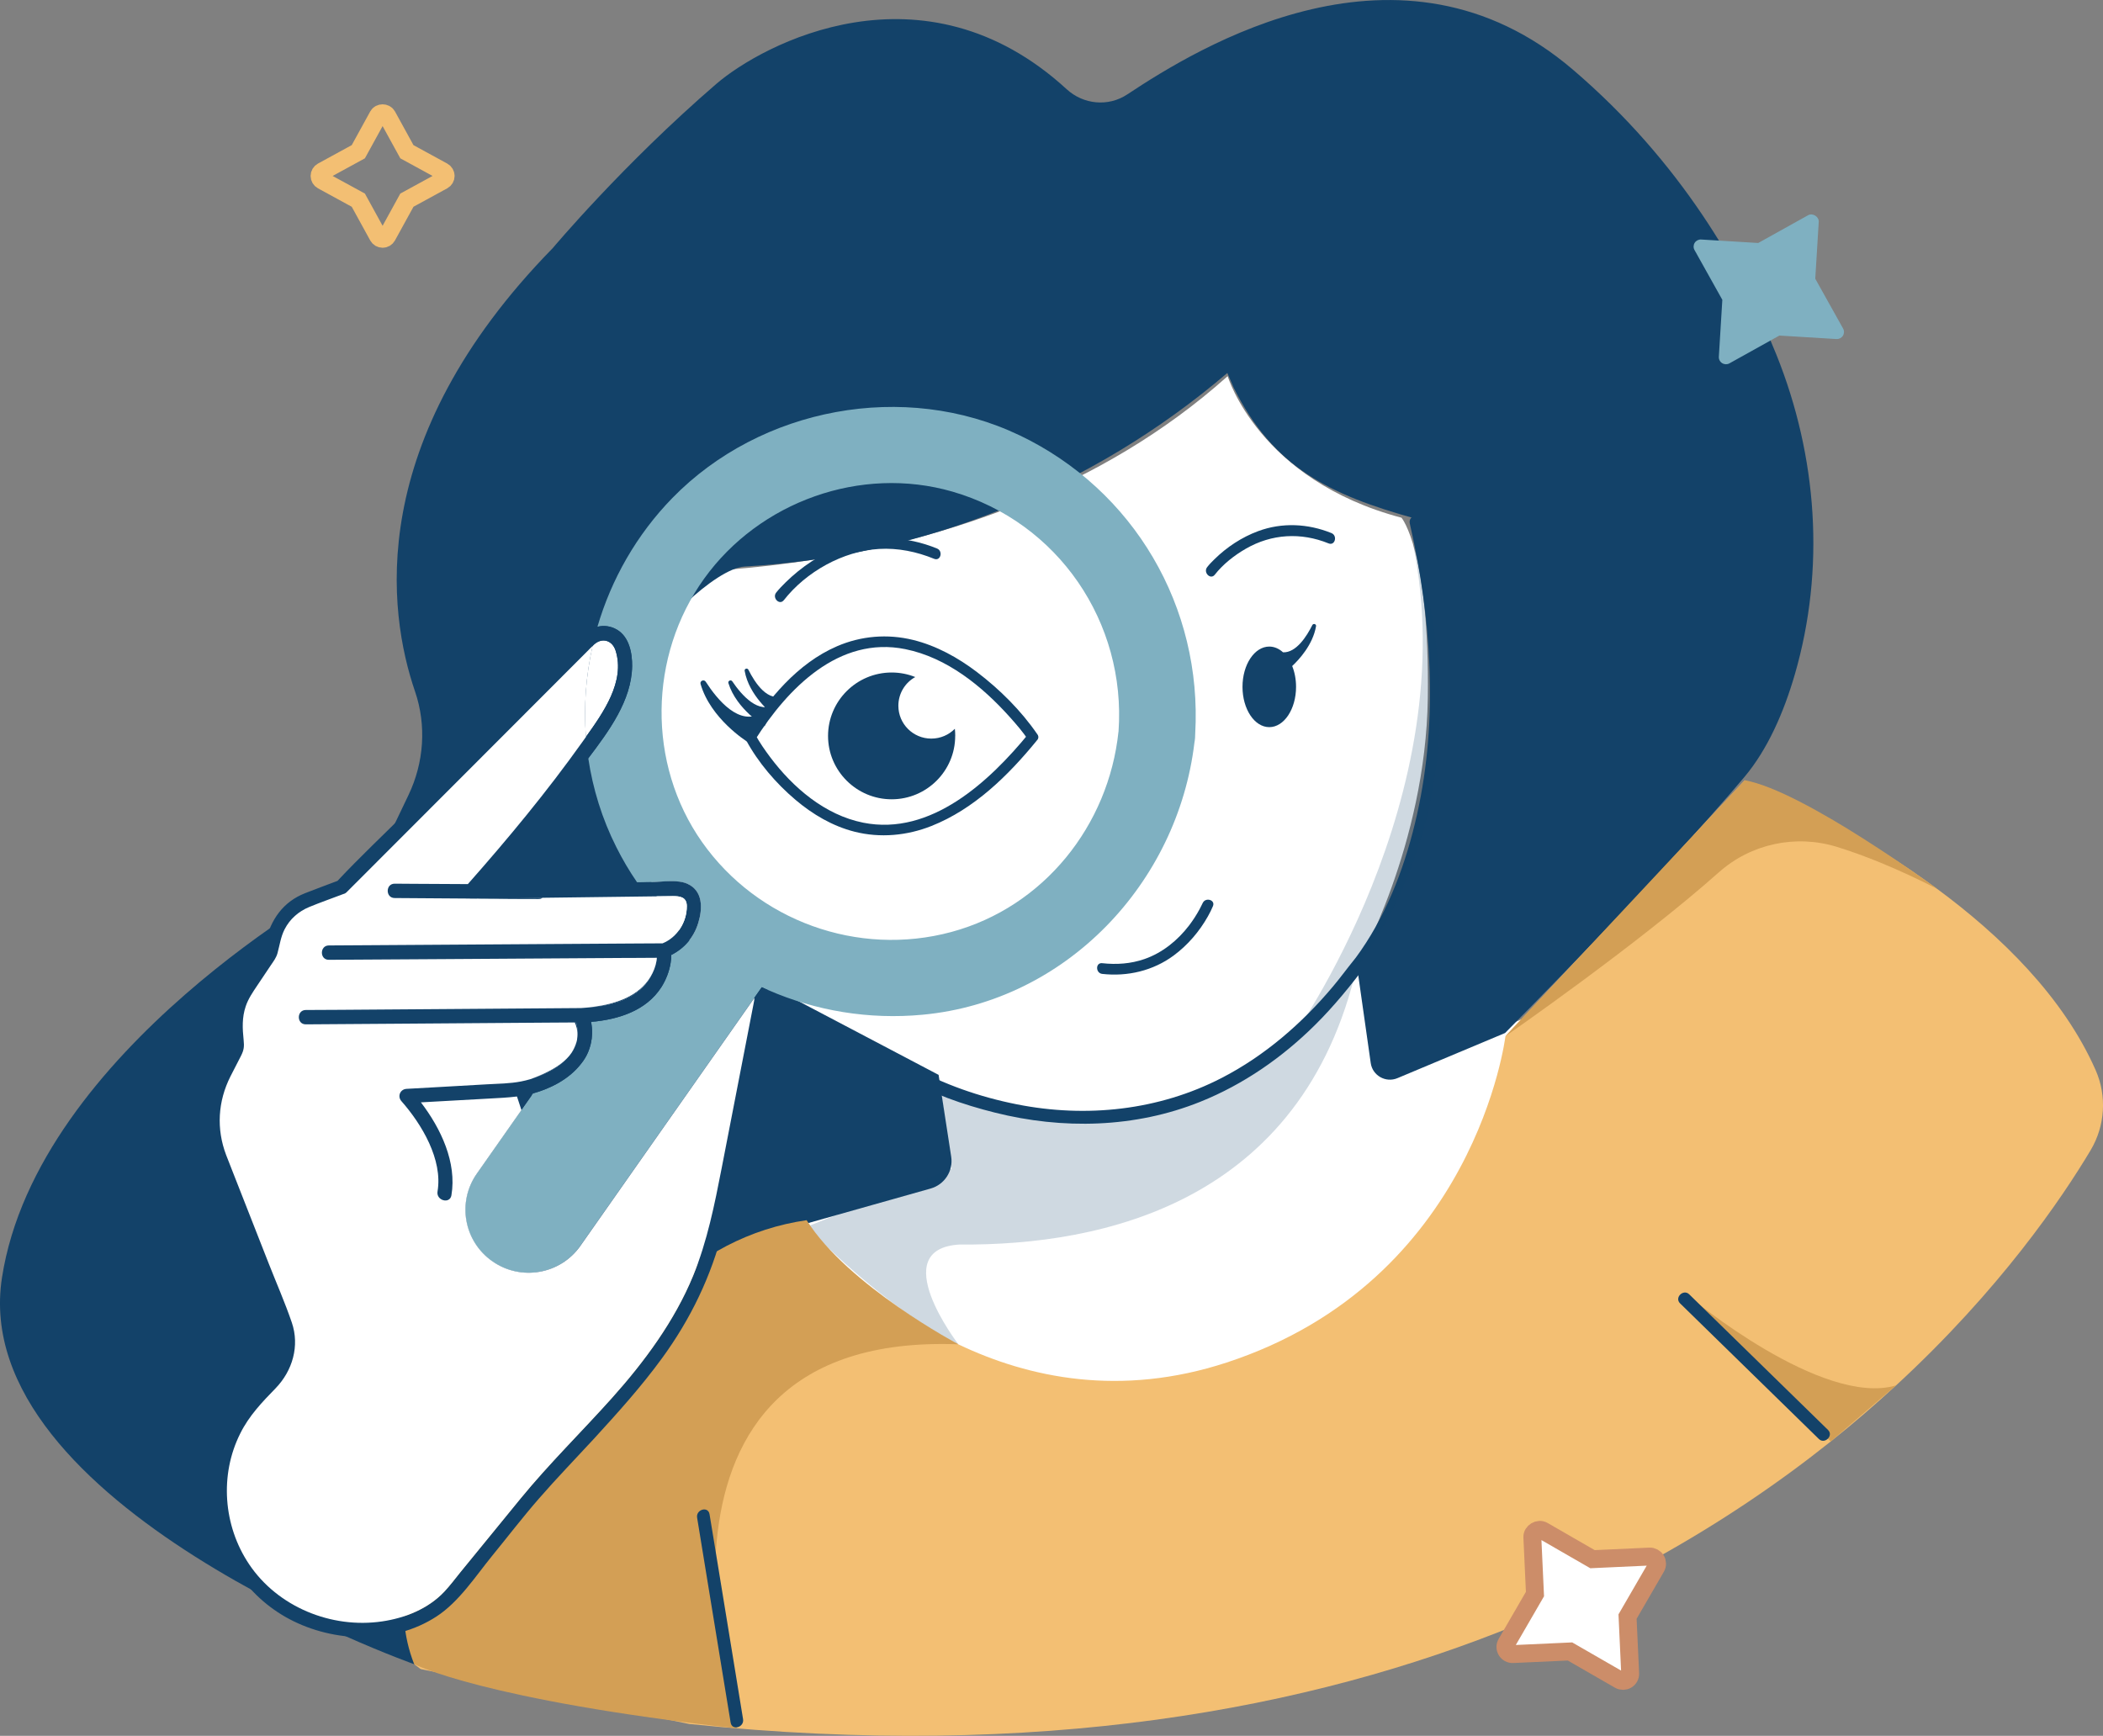 <svg xmlns="http://www.w3.org/2000/svg" width="235" height="194" viewBox="0 0 235 194" fill="none"><rect x="0" y="0" width="235" height="194" fill="#808080" stroke="none"/><g clip-path="url(#clip0_984_1106)"><path d="M66.472 63.811C66.472 63.811 108.645 67.6 137.186 42.039C137.186 42.039 140.64 53.636 156.611 57.861C156.611 57.861 159.776 61.559 159.55 78.014C159.32 94.473 151.625 108.001 151.625 108.001L155.203 120.077L169.954 113.95L162.749 142.811L134.953 157.905L96.2 156.435L86.665 136.785L99.629 120.633L71.799 102.866L64.484 84.663L66.463 63.816L66.472 63.811Z" fill="white"></path><path d="M77.141 192.683C116.033 196.702 146.337 191.064 169.551 181.569C175.075 179.308 180.2 176.832 184.945 174.207C192.405 170.077 198.923 165.613 204.576 161.101C207.184 159.022 209.6 156.933 211.844 154.859L211.872 154.84C223.501 144.119 230.389 133.954 233.622 128.541C235.235 125.82 235.452 122.496 234.179 119.603C230.562 111.392 223.549 104.561 216.445 99.326C216.445 99.326 216.44 99.326 216.431 99.321C216.416 99.306 216.387 99.287 216.339 99.249C216.282 99.206 216.234 99.163 216.181 99.134C216.152 99.115 216.109 99.086 216.075 99.057C215.388 98.55 214.701 98.066 214.015 97.596C213.827 97.467 213.635 97.333 213.429 97.189C204.129 90.895 195.474 87.412 194.984 87.211C194.979 87.206 194.97 87.206 194.965 87.206L169.959 113.955H169.954L168.225 115.809C168.225 115.809 164.93 143.156 137.057 152.282C125.212 156.157 114.971 154.006 107.103 150.251H107.099C107.099 150.251 107.065 150.232 107.027 150.208C106.806 150.107 106.575 149.992 106.349 149.872C96.656 145.034 90.753 137.868 90.196 137.173L90.148 137.125L86.68 136.79L84.365 136.57H84.35L80.426 137.772L78.577 138.342L76.017 139.128L72.179 145.173L49.839 180.396L46.284 185.991L46.304 186.01C46.534 186.187 46.76 186.36 46.99 186.522C47.005 186.522 47.01 186.527 47.019 186.537L77.145 192.697L77.141 192.683Z" fill="#F3BF73"></path><path d="M104.884 120.125L106.292 129.274C106.537 130.865 105.552 132.388 104 132.829L90.095 136.752L86.622 137.791C82.631 138.989 79.139 141.446 76.67 144.795L46.304 186C46.304 186 -3.723 168.277 0.221 142.792C4.164 117.304 38.191 98.622 38.191 98.622C40.761 97.05 42.816 94.775 44.113 92.064L45.645 88.859C47.38 85.233 47.677 81.07 46.376 77.272C43.345 68.419 40.679 49.273 61.77 27.726C61.77 27.726 69.633 18.347 80.046 9.375C85.143 4.982 103.145 -4.752 119.198 9.973C121.066 11.688 123.848 11.957 125.966 10.553C133.858 5.327 156.476 -8.689 175.742 7.765C187.837 18.093 194.681 30.121 198.51 39.654C203.082 51.026 203.98 63.61 200.561 75.379C199.336 79.59 197.544 83.729 194.922 86.847C185.555 97.98 168.182 115.45 168.182 115.45L156.159 120.494C154.848 121.045 153.368 120.206 153.172 118.803L151.586 107.646C151.586 107.646 165.742 94.21 158.186 57.967C148.536 55.294 142.273 52.247 137.844 43.294L137.148 41.685C121.998 54.618 103.045 62.187 83.226 63.313C81.569 63.409 78.98 65.215 76.708 67.346C73.797 70.067 72.164 73.88 72.164 77.861V94.493C72.164 96.624 72.654 98.727 73.596 100.638C74.902 103.292 77.016 105.467 79.638 106.847L104.899 120.135L104.884 120.125Z" fill="#134269"></path><path d="M100.883 120.321C104 122.209 107.637 123.459 111.153 124.34C118.732 126.247 126.835 126.07 134.131 123.133C138.949 121.198 143.253 118.209 146.932 114.568C149.079 112.446 150.981 110.099 152.792 107.685C155.765 103.723 157.711 98.928 159.032 94.195C161.861 84.083 161.731 73.339 159.925 63.059C159.637 61.406 159.296 59.763 158.926 58.125C158.719 57.224 157.331 57.603 157.538 58.508C159.963 69.128 160.741 80.328 158.345 91.029C157.149 96.361 155.203 101.692 152.081 106.219C151.913 106.458 151.745 106.698 151.572 106.933C151.5 107.033 151.313 107.268 151.462 107.081C151.409 107.148 151.356 107.215 151.303 107.282C150.511 108.255 149.776 109.275 148.969 110.233C145.491 114.372 141.355 117.974 136.528 120.465C129.482 124.106 121.374 124.958 113.631 123.421C109.404 122.582 105.489 121.193 101.786 119.172C101.729 119.138 101.671 119.105 101.618 119.071C100.821 118.592 100.1 119.833 100.893 120.312L100.883 120.321Z" fill="#134269"></path><path d="M115.927 82.076C114.111 79.427 111.729 77.056 109.178 75.116C107.05 73.497 104.639 72.16 102.026 71.518C99.173 70.819 96.224 71.063 93.529 72.227C89.105 74.139 85.863 78.105 83.346 82.071C83.231 82.258 83.245 82.488 83.346 82.675C84.706 85.209 86.713 87.551 88.904 89.4C90.82 91.019 93.034 92.327 95.484 92.95C98.347 93.678 101.359 93.395 104.096 92.308C108.847 90.421 112.651 86.684 115.831 82.795C116.316 82.201 115.471 81.348 114.981 81.947C110.6 87.302 104.048 93.458 96.464 91.944C92.17 91.087 88.606 88.011 86.07 84.629C85.46 83.815 84.869 82.967 84.384 82.071V82.675C88.005 76.955 93.731 71.044 101.162 72.548C105.811 73.487 109.75 76.692 112.843 80.141C113.645 81.037 114.275 81.774 114.889 82.675C115.322 83.307 116.364 82.708 115.927 82.071V82.076Z" fill="#134269"></path><path d="M135.745 64.232C136.667 63.054 137.921 62.072 139.208 61.329C142.1 59.658 145.376 59.476 148.464 60.731C149.18 61.023 149.492 59.864 148.781 59.576C146.159 58.513 143.262 58.369 140.592 59.361C138.757 60.041 137.09 61.143 135.697 62.513C135.414 62.79 135.135 63.073 134.895 63.384C134.424 63.983 135.27 64.836 135.745 64.232Z" fill="#134269"></path><path d="M87.588 67.078C90.071 63.902 94.202 61.588 98.227 61.349C100.35 61.224 102.43 61.655 104.389 62.455C105.105 62.747 105.417 61.588 104.706 61.301C101.286 59.902 97.506 59.734 94.034 61.042C91.69 61.923 89.562 63.341 87.78 65.095C87.415 65.454 87.05 65.828 86.733 66.23C86.262 66.829 87.107 67.686 87.583 67.078H87.588Z" fill="#134269"></path><path d="M134.381 100.945C134.448 100.777 134.4 100.902 134.343 101.031C134.251 101.222 134.16 101.409 134.059 101.591C133.718 102.228 133.32 102.842 132.882 103.421C131.605 105.093 129.89 106.492 127.882 107.186C126.36 107.713 124.765 107.823 123.17 107.646C122.402 107.56 122.411 108.758 123.17 108.844C126.004 109.16 128.852 108.489 131.153 106.789C132.724 105.625 134.026 104.106 134.981 102.406C135.188 102.037 135.38 101.658 135.543 101.266C135.836 100.552 134.674 100.24 134.386 100.949L134.381 100.945Z" fill="#134269"></path><path d="M106.738 82.249C106.738 86.157 103.554 89.329 99.639 89.329C95.724 89.329 92.53 86.153 92.53 82.249C92.53 78.344 95.715 75.159 99.639 75.159C100.576 75.159 101.46 75.341 102.276 75.667C101.147 76.289 100.388 77.497 100.388 78.876C100.388 80.907 102.036 82.546 104.068 82.546C105.096 82.546 106.027 82.129 106.7 81.448C106.729 81.707 106.743 81.975 106.743 82.244L106.738 82.249Z" fill="#134269"></path><path d="M83.462 82.866C83.462 82.866 79.403 80.337 78.284 76.438C78.183 76.088 78.668 75.887 78.865 76.194C80.142 78.177 82.655 81.266 85.152 79.638L83.462 82.871V82.866Z" fill="#134269"></path><path d="M85.441 81.152C85.441 81.152 82.309 79.298 81.396 76.347C81.315 76.084 81.68 75.921 81.833 76.151C82.837 77.64 84.802 79.949 86.675 78.665L85.441 81.152Z" fill="#134269"></path><path d="M86.272 79.772C86.272 79.772 83.683 77.731 83.212 74.972C83.169 74.728 83.515 74.623 83.63 74.848C84.355 76.304 85.839 78.613 87.679 77.683L86.276 79.767L86.272 79.772Z" fill="#134269"></path><path d="M147.062 69.985C147.105 69.741 146.759 69.636 146.644 69.861C146.024 71.106 144.847 72.965 143.373 72.903C142.921 72.495 142.398 72.261 141.836 72.261C140.183 72.261 138.843 74.277 138.843 76.764C138.843 79.25 140.183 81.266 141.836 81.266C143.488 81.266 144.828 79.25 144.828 76.764C144.828 75.911 144.67 75.116 144.396 74.436C145.14 73.741 146.706 72.069 147.062 69.985Z" fill="#134269"></path><path opacity="0.2" d="M144.314 116.106C144.314 116.106 163.753 89.017 157.879 60.726C157.879 60.726 170.468 92.581 144.314 116.106Z" fill="#134269"></path><path d="M211.872 154.835L204.571 161.101L188.845 144.967C188.845 144.967 203.592 157.273 211.872 154.835Z" fill="#D39F55"></path><path d="M187.741 145.666C189.484 147.372 191.228 149.072 192.971 150.778C195.752 153.498 198.538 156.214 201.319 158.935C201.963 159.563 202.607 160.195 203.25 160.823C203.894 161.45 204.932 160.454 204.269 159.807C202.525 158.102 200.782 156.401 199.038 154.696C196.257 151.975 193.471 149.259 190.69 146.538C190.046 145.911 189.403 145.278 188.759 144.651C188.115 144.023 187.078 145.02 187.741 145.666Z" fill="#134269"></path><path d="M168.225 115.804C168.225 115.804 182.971 105.587 192.078 97.486C195.671 94.291 200.676 93.228 205.272 94.65C208.188 95.551 211.887 97.002 216.45 99.326C216.45 99.326 201.564 88.371 194.965 87.202L168.225 115.804Z" fill="#D39F55"></path><path opacity="0.2" d="M107.262 139.085H107.291C98.847 139.521 107.094 150.241 107.094 150.241C99.063 146.414 90.138 137.111 90.138 137.111L106.335 130.606L105.1 121.581C135.447 133.595 151.226 108.652 151.62 108.025C145.534 134.39 123.247 139.219 107.262 139.089V139.085Z" fill="#134269"></path><path d="M181.78 187.744C181.53 187.893 181.218 187.897 180.968 187.754L175.439 184.568L169.061 184.86C168.768 184.875 168.494 184.726 168.34 184.477C168.186 184.228 168.186 183.917 168.331 183.668L171.525 178.154L171.232 171.793C171.203 171.213 171.923 170.777 172.428 171.069L177.956 174.255L184.335 173.962C184.628 173.948 184.902 174.097 185.056 174.346C185.209 174.595 185.209 174.906 185.065 175.155L181.871 180.669L182.164 187.03C182.178 187.322 182.029 187.596 181.78 187.744Z" fill="white" stroke="#CC8D69" stroke-width="2" stroke-miterlimit="10"></path><path d="M42.754 26.691C42.543 26.691 42.35 26.576 42.25 26.394L40.04 22.37L36.005 20.167C35.823 20.066 35.708 19.875 35.708 19.664C35.708 19.453 35.823 19.262 36.005 19.161L40.04 16.957L42.25 12.934C42.451 12.565 43.056 12.565 43.258 12.934L45.468 16.957L49.502 19.161C49.685 19.262 49.8 19.453 49.8 19.664C49.8 19.875 49.685 20.066 49.502 20.167L45.468 22.37L43.258 26.394C43.157 26.576 42.965 26.691 42.754 26.691Z" stroke="#F3BF73" stroke-width="2" stroke-miterlimit="10"></path><path d="M192.443 40.588C192.198 40.434 192.054 40.157 192.073 39.864L192.462 33.508L189.355 27.946C189.21 27.692 189.22 27.381 189.374 27.137C189.527 26.892 189.806 26.749 190.099 26.768L196.473 27.156L202.05 24.052C202.559 23.769 203.27 24.215 203.236 24.794L202.847 31.151L205.955 36.712C206.099 36.966 206.089 37.278 205.935 37.522C205.782 37.766 205.503 37.91 205.21 37.891L198.836 37.503L193.26 40.607C193.005 40.751 192.693 40.741 192.448 40.588H192.443Z" fill="#7FB0C1"></path><path d="M46.275 185.981C46.275 185.981 53.96 189.991 82.342 193.171C82.342 193.171 68.389 148.78 107.094 150.241C107.094 150.241 94.735 143.683 90.138 136.369C83.846 137.269 78.053 140.287 73.716 144.919L46.279 174.202C46.279 174.202 43.705 179.419 46.279 185.981H46.275Z" fill="#D39F55"></path><path d="M77.899 169.613C78.322 172.19 78.745 174.772 79.163 177.349C79.835 181.459 80.508 185.569 81.18 189.684C81.334 190.628 81.487 191.576 81.646 192.52C81.805 193.463 83.183 193.042 83.034 192.137C82.611 189.559 82.189 186.977 81.771 184.4C81.098 180.29 80.426 176.18 79.754 172.065C79.6 171.122 79.446 170.173 79.288 169.23C79.129 168.286 77.751 168.707 77.899 169.613Z" fill="#134269"></path><path d="M113.905 48.64C101.07 42.508 85.008 45.531 75.123 55.667C71.141 59.753 68.312 64.735 66.76 70.052C67.476 69.875 68.24 69.966 68.932 70.373C70.305 71.178 70.656 72.989 70.632 74.464C70.57 78.306 68.024 81.721 65.737 84.749C66.247 88.155 67.275 91.508 68.869 94.669C69.561 96.054 70.334 97.362 71.194 98.612C71.737 98.607 72.275 98.597 72.817 98.593C74.004 98.573 75.69 98.281 76.814 98.784C78.572 99.584 78.509 101.548 78.029 103.134C77.534 104.767 76.487 105.984 75.008 106.731C75.008 107.023 74.989 107.32 74.936 107.622C74.792 108.576 74.412 109.524 73.927 110.295C72.227 112.973 69.081 113.945 66.05 114.209C66.223 115.038 66.199 115.905 66.002 116.709C65.987 116.767 65.973 116.824 65.958 116.882C65.93 116.997 65.896 117.102 65.858 117.208C65.699 117.706 65.464 118.156 65.166 118.578C65.094 118.683 65.017 118.784 64.935 118.884C63.648 120.565 61.563 121.648 59.57 122.199H59.565L59.402 122.434L58.249 124.072L53.268 131.171C51.03 134.357 51.808 138.749 55.007 140.977C58.201 143.209 62.606 142.433 64.839 139.243L84.307 111.502L85.128 110.334C85.359 110.439 85.585 110.54 85.815 110.64C91.152 112.973 97.093 113.974 103.116 113.404C119.169 111.895 131.595 98.684 133.468 83.02C133.497 82.857 133.526 82.68 133.54 82.493C133.555 82.32 133.56 82.153 133.56 81.985C134.362 67.878 126.749 54.772 113.905 48.635V48.64ZM124.986 81.755C123.891 92.241 116.647 101.371 106.306 104.159C95.873 106.976 84.653 102.918 78.447 94.104C72.294 85.357 72.467 73.314 78.692 64.659C84.869 56.07 96.185 51.984 106.431 54.944C118.266 58.374 125.855 69.578 124.991 81.76L124.986 81.755Z" fill="#7FB0C1"></path><path d="M64.518 112.7C64.359 112.743 64.22 112.829 64.105 112.935C64.206 112.82 64.34 112.733 64.518 112.7Z" fill="white"></path><path d="M53.398 100.437C53.134 100.437 52.874 100.442 52.61 100.442C52.548 100.442 52.49 100.437 52.433 100.427C52.754 100.427 53.076 100.427 53.398 100.432V100.437Z" fill="white"></path><path d="M60.603 100.341C60.488 100.427 60.339 100.47 60.161 100.47C59.489 100.47 58.816 100.466 58.139 100.466C56.559 100.451 54.978 100.446 53.398 100.437C55.8 100.403 58.202 100.375 60.603 100.346V100.341Z" fill="white"></path><path d="M63.84 117.687C63.226 118.635 62.26 119.349 61.194 119.876C60.55 120.197 59.873 120.446 59.205 120.633C59.883 120.383 60.608 120.091 61.3 119.727C62.308 119.205 63.235 118.544 63.836 117.687H63.84Z" fill="white"></path><path d="M64.398 116.475C64.292 116.915 64.1 117.318 63.841 117.687C64.085 117.318 64.278 116.915 64.398 116.475Z" fill="white"></path><path d="M64.47 116.144C64.518 115.809 64.518 115.488 64.475 115.191C64.431 114.865 64.34 114.559 64.201 114.281H64.402C64.431 114.381 64.46 114.482 64.475 114.587C64.508 114.765 64.532 114.937 64.537 115.114C64.556 115.464 64.537 115.804 64.465 116.149L64.47 116.144Z" fill="white"></path><path d="M73.346 107.383C73.255 108.025 73.02 108.657 72.659 109.28C71.367 111.498 68.793 112.307 66.319 112.571C65.877 112.614 65.44 112.647 65.013 112.662H64.998C64.892 112.666 64.782 112.676 64.676 112.676C64.748 112.671 64.811 112.671 64.883 112.662C65.363 112.633 65.853 112.585 66.357 112.513C68.807 112.187 71.382 111.34 72.674 109.155C73.015 108.571 73.245 107.986 73.346 107.383Z" fill="white"></path><path d="M65.469 82.368C65.21 78.953 65.464 75.528 66.213 72.203C66.271 72.141 66.329 72.084 66.386 72.031C67.299 71.212 68.433 71.576 68.793 72.73C69.873 76.16 67.429 79.628 65.469 82.368Z" fill="white"></path><path d="M25.779 116.709C25.779 116.8 25.784 117.093 25.678 116.968C25.674 116.963 25.674 116.939 25.664 116.92C25.698 116.858 25.741 116.772 25.779 116.714V116.709Z" fill="#134269"></path><path d="M53.398 100.437C53.134 100.437 52.874 100.442 52.61 100.442C52.548 100.442 52.49 100.437 52.433 100.427C52.754 100.427 53.076 100.427 53.398 100.432V100.437Z" fill="#134269"></path><path d="M63.84 117.687C63.226 118.635 62.26 119.349 61.194 119.876C60.55 120.197 59.873 120.446 59.205 120.633C59.883 120.383 60.608 120.091 61.3 119.727C62.308 119.205 63.235 118.544 63.836 117.687H63.84Z" fill="#134269"></path><path d="M64.47 116.144C64.518 115.809 64.518 115.488 64.475 115.191C64.431 114.865 64.34 114.559 64.201 114.281H64.402C64.431 114.381 64.46 114.482 64.475 114.587C64.508 114.765 64.532 114.937 64.537 115.114C64.556 115.464 64.537 115.804 64.465 116.149L64.47 116.144Z" fill="#134269"></path><path d="M65.853 117.208C65.695 117.706 65.459 118.156 65.161 118.578C65.45 118.156 65.685 117.701 65.853 117.208Z" fill="#134269"></path><path d="M73.346 107.383C73.255 108.025 73.02 108.657 72.659 109.28C71.367 111.498 68.793 112.307 66.319 112.571C65.877 112.614 65.44 112.647 65.013 112.662H64.998C64.892 112.666 64.782 112.676 64.676 112.676C64.748 112.671 64.811 112.671 64.883 112.662C65.363 112.633 65.853 112.585 66.357 112.513C68.807 112.187 71.382 111.34 72.674 109.155C73.015 108.571 73.245 107.986 73.346 107.383Z" fill="#134269"></path><path d="M85.806 110.64C85.575 110.54 85.349 110.439 85.119 110.334L84.297 111.503C84.297 111.752 84.24 111.986 84.192 112.235C83.005 118.329 81.824 124.422 80.642 130.525C79.85 134.601 79.028 138.716 77.448 142.577C75.378 147.621 72.001 152.191 68.379 156.234C65.008 159.999 61.367 163.563 58.168 167.472C55.929 170.216 53.686 172.961 51.443 175.706C50.852 176.439 50.276 177.21 49.627 177.9C47.826 179.802 45.247 180.832 42.687 181.205C37.019 182.039 31.01 179.581 27.816 174.791C24.944 170.499 24.521 164.818 26.846 160.195C27.83 158.212 29.281 156.703 30.803 155.137C32.682 153.192 33.498 150.418 32.605 147.803C31.841 145.566 30.875 143.377 30.011 141.173C28.69 137.801 27.364 134.429 26.043 131.066C25.784 130.405 25.515 129.739 25.265 129.078C24.156 126.161 24.343 123.076 25.746 120.297C26.14 119.526 26.533 118.765 26.927 117.993C27.254 117.347 27.297 116.959 27.22 116.23C27.086 114.942 27.028 113.716 27.451 112.465C27.739 111.608 28.238 110.889 28.729 110.156C29.252 109.38 29.771 108.604 30.285 107.833C30.582 107.392 30.866 107.028 31.005 106.516C31.25 105.625 31.37 104.686 31.798 103.857C32.384 102.708 33.354 101.855 34.55 101.362C35.794 100.849 37.081 100.399 38.34 99.92C38.354 99.92 38.369 99.915 38.383 99.905C38.503 99.877 38.628 99.814 38.739 99.699C44.685 93.75 50.631 87.791 56.583 81.837C59.599 78.814 62.615 75.791 65.637 72.769C65.829 72.577 66.016 72.371 66.218 72.189C66.276 72.127 66.333 72.069 66.391 72.016C67.303 71.197 68.437 71.561 68.797 72.716C69.878 76.146 67.433 79.614 65.474 82.354C65.325 82.56 65.18 82.761 65.046 82.953C61.117 88.471 56.76 93.731 52.274 98.804C50.223 98.799 48.172 98.784 46.121 98.77C45.444 98.77 44.771 98.765 44.099 98.756C43.061 98.756 43.061 100.36 44.099 100.36C46.88 100.375 49.651 100.394 52.433 100.418H52.437C52.759 100.418 53.081 100.418 53.403 100.423C55.804 100.389 58.206 100.36 60.608 100.332C64.522 100.289 68.432 100.231 72.352 100.183C73.288 100.169 74.23 100.164 75.166 100.15C75.945 100.145 76.747 100.226 76.747 101.271C76.752 103.053 75.676 104.758 74.033 105.424C73.135 105.428 72.232 105.428 71.334 105.438C68.062 105.457 64.787 105.481 61.516 105.5C54.791 105.543 48.066 105.587 41.342 105.63C39.814 105.634 38.277 105.649 36.74 105.658C35.712 105.663 35.703 107.268 36.74 107.263C40.962 107.234 45.189 107.215 49.411 107.186C56.136 107.143 62.861 107.1 69.585 107.057C69.792 107.057 69.993 107.052 70.2 107.057C71.257 107.043 72.328 107.038 73.394 107.038C73.394 107.153 73.38 107.268 73.36 107.378C73.269 108.02 73.034 108.652 72.674 109.275C71.382 111.493 68.807 112.302 66.333 112.566C65.891 112.609 65.454 112.643 65.027 112.657H65.012C64.907 112.662 64.796 112.671 64.691 112.671C64.763 112.667 64.825 112.667 64.897 112.657C61.458 112.686 58.024 112.705 54.584 112.734C49.051 112.767 43.523 112.81 37.984 112.853C36.712 112.858 35.439 112.868 34.166 112.873C33.128 112.877 33.128 114.482 34.166 114.477C37.634 114.458 41.106 114.429 44.57 114.405C50.103 114.362 55.632 114.329 61.17 114.286C62.183 114.281 63.202 114.271 64.215 114.266H64.417C64.446 114.367 64.474 114.468 64.489 114.573C64.522 114.75 64.546 114.923 64.551 115.1C64.57 115.45 64.551 115.79 64.479 116.135C64.479 116.183 64.465 116.226 64.46 116.269C64.446 116.331 64.431 116.398 64.412 116.46C64.306 116.901 64.114 117.303 63.855 117.672C63.24 118.621 62.275 119.335 61.208 119.861C60.565 120.182 59.887 120.432 59.22 120.618C58.879 120.719 58.542 120.796 58.211 120.863C56.967 121.107 55.66 121.112 54.392 121.184C52.601 121.284 50.804 121.39 49.013 121.49C47.812 121.552 46.611 121.624 45.41 121.691C44.694 121.734 44.373 122.534 44.839 123.061C47.12 125.648 49.479 129.595 48.878 133.159C48.705 134.17 50.257 134.606 50.43 133.586C51.044 129.931 49.272 126.146 47.019 123.2C49.57 123.057 52.12 122.913 54.681 122.774C55.708 122.716 56.731 122.673 57.755 122.544C57.918 123.052 58.091 123.555 58.254 124.063L59.407 122.424C59.392 122.376 59.373 122.319 59.359 122.266C59.417 122.252 59.474 122.233 59.532 122.204H59.537C59.537 122.204 59.556 122.199 59.57 122.19H59.575C61.496 121.5 63.643 120.479 64.94 118.875C65.017 118.774 65.099 118.674 65.171 118.568C65.459 118.147 65.694 117.691 65.862 117.198C65.896 117.093 65.935 116.983 65.963 116.872C65.978 116.815 65.992 116.757 66.007 116.7C66.18 115.91 66.156 115.019 65.92 114.214C65.915 114.209 65.915 114.195 65.906 114.18C65.954 114.18 65.997 114.175 66.05 114.166C69.081 113.826 72.227 112.82 73.942 110.166C74.422 109.438 74.787 108.533 74.941 107.613C74.989 107.316 75.013 107.014 75.013 106.722C76.492 105.975 77.544 104.753 78.034 103.124C78.514 101.544 78.577 99.575 76.819 98.775C75.695 98.267 74.009 98.559 72.823 98.583C72.28 98.588 71.742 98.598 71.199 98.602C66.516 98.66 61.823 98.717 57.14 98.775C56.232 98.789 55.319 98.794 54.411 98.808C58.086 94.603 61.631 90.267 64.96 85.788C65.219 85.448 65.483 85.099 65.747 84.739C68.034 81.712 70.579 78.296 70.642 74.455C70.661 72.979 70.315 71.169 68.941 70.364C68.25 69.957 67.481 69.866 66.77 70.043C66.228 70.172 65.714 70.455 65.286 70.862C62.812 73.185 60.483 75.667 58.081 78.067C53.878 82.272 49.675 86.478 45.473 90.689C42.893 93.261 40.218 95.776 37.725 98.435L37.711 98.449C36.505 98.904 35.29 99.355 34.089 99.824C31.61 100.801 30.28 102.77 29.655 105.275C29.569 105.582 29.526 105.908 29.42 106.214C29.391 106.214 29.19 106.583 29.127 106.679C28.599 107.464 28.07 108.245 27.547 109.031C26.212 111.019 25.289 113.021 25.529 115.488C25.573 115.895 25.587 116.317 25.664 116.714C25.664 116.714 25.669 116.82 25.669 116.892C25.702 116.834 25.746 116.748 25.784 116.69C25.784 116.781 25.789 117.074 25.683 116.949C25.678 116.944 25.678 116.92 25.669 116.901C25.654 116.93 25.64 116.944 25.64 116.949C25.212 117.735 24.833 118.539 24.425 119.33C23.089 121.96 22.566 124.819 23.181 127.727C23.411 128.824 23.843 129.844 24.252 130.879C24.833 132.364 25.409 133.835 25.995 135.32C27.369 138.821 28.738 142.313 30.112 145.81C30.39 146.524 30.683 147.238 30.957 147.956C31.471 149.355 31.514 150.874 30.895 152.248C30.443 153.259 29.665 153.997 28.901 154.773C25.357 158.394 23.291 163.06 23.805 168.195C24.348 173.56 27.537 178.403 32.331 180.947C37.297 183.586 43.964 183.806 48.777 180.659C51.309 179.011 53.124 176.176 55.002 173.871C56.731 171.754 58.398 169.579 60.19 167.52C62.183 165.225 64.306 163.036 66.367 160.799C69.028 157.891 71.641 154.998 73.971 151.803C77.179 147.41 79.475 142.639 80.815 137.36C81.603 134.266 82.16 131.119 82.765 127.981C83.5 124.211 84.23 120.441 84.965 116.671C85.215 115.373 85.465 114.075 85.715 112.772C85.849 112.096 85.945 111.316 85.806 110.626V110.64ZM64.105 112.94C64.205 112.825 64.34 112.738 64.518 112.705C64.359 112.748 64.22 112.834 64.105 112.94Z" fill="#134269"></path><path d="M84.302 111.507C84.302 111.756 84.245 111.991 84.197 112.24C83.01 118.333 81.829 124.427 80.647 130.529C79.854 134.606 79.033 138.721 77.453 142.582C75.382 147.626 72.006 152.196 68.384 156.239C65.012 160.004 61.371 163.568 58.172 167.477C55.934 170.221 53.691 172.966 51.448 175.711C50.857 176.444 50.281 177.215 49.632 177.905C47.831 179.807 45.252 180.837 42.691 181.21C37.024 182.044 31.015 179.586 27.82 174.796C24.948 170.504 24.526 164.823 26.85 160.2C27.835 158.217 29.285 156.708 30.808 155.142C32.686 153.197 33.503 150.423 32.609 147.808C31.846 145.571 30.88 143.382 30.016 141.178C28.695 137.806 27.369 134.433 26.048 131.071C25.789 130.41 25.52 129.744 25.27 129.083C24.16 126.166 24.348 123.081 25.75 120.302C26.144 119.531 26.538 118.769 26.932 117.998C27.259 117.351 27.302 116.963 27.225 116.235C27.09 114.947 27.033 113.72 27.456 112.47C27.744 111.613 28.243 110.894 28.733 110.161C29.257 109.385 29.776 108.609 30.289 107.838C30.587 107.397 30.871 107.033 31.01 106.521C31.255 105.63 31.375 104.691 31.802 103.862C32.388 102.712 33.359 101.86 34.555 101.366C35.799 100.854 37.086 100.404 38.344 99.925C38.359 99.925 38.373 99.92 38.388 99.91C38.508 99.881 38.633 99.819 38.743 99.704C44.69 93.755 50.636 87.796 56.587 81.841C59.604 78.819 62.62 75.796 65.641 72.773C65.834 72.582 66.021 72.376 66.223 72.194C65.473 75.513 65.224 78.943 65.478 82.359C65.329 82.565 65.185 82.766 65.051 82.957C61.122 88.476 56.765 93.736 52.279 98.808C50.228 98.804 48.177 98.789 46.126 98.775C45.449 98.775 44.776 98.77 44.104 98.76C43.066 98.76 43.066 100.365 44.104 100.365C46.885 100.38 49.656 100.399 52.437 100.423H52.442C52.5 100.428 52.557 100.437 52.62 100.437C52.884 100.437 53.143 100.432 53.408 100.432C54.988 100.437 56.568 100.447 58.148 100.461C58.826 100.461 59.498 100.466 60.171 100.466C60.348 100.466 60.497 100.423 60.612 100.337C64.527 100.293 68.437 100.236 72.356 100.188C73.293 100.174 74.234 100.169 75.171 100.154C75.949 100.15 76.751 100.231 76.751 101.275C76.756 103.057 75.68 104.763 74.038 105.429C73.139 105.433 72.236 105.433 71.338 105.443C68.067 105.462 64.791 105.486 61.52 105.505C54.796 105.548 48.071 105.591 41.347 105.635C39.819 105.639 38.282 105.654 36.745 105.663C35.717 105.668 35.708 107.273 36.745 107.268C40.967 107.239 45.194 107.22 49.416 107.191C56.141 107.148 62.865 107.105 69.59 107.062C69.796 107.062 69.998 107.057 70.205 107.062C71.261 107.048 72.332 107.043 73.399 107.043C73.399 107.158 73.384 107.273 73.365 107.383C73.264 107.987 73.038 108.571 72.693 109.155C71.401 111.335 68.826 112.183 66.376 112.513C65.877 112.585 65.382 112.633 64.902 112.662C61.463 112.691 58.028 112.71 54.589 112.738C49.056 112.772 43.527 112.815 37.989 112.858C36.716 112.863 35.443 112.873 34.17 112.877C33.133 112.882 33.133 114.487 34.17 114.482C37.638 114.463 41.111 114.434 44.574 114.41C50.108 114.367 55.636 114.334 61.175 114.29C62.188 114.286 63.206 114.276 64.22 114.271C64.354 114.549 64.45 114.856 64.493 115.181C64.537 115.478 64.537 115.799 64.489 116.135C64.489 116.183 64.474 116.226 64.469 116.269C64.455 116.331 64.441 116.398 64.421 116.46C64.301 116.901 64.109 117.304 63.864 117.672C63.264 118.53 62.337 119.191 61.328 119.713C60.636 120.077 59.911 120.369 59.234 120.618C58.893 120.719 58.557 120.796 58.225 120.863C56.981 121.107 55.675 121.112 54.407 121.184C52.615 121.284 50.819 121.39 49.027 121.49C47.826 121.552 46.625 121.624 45.425 121.691C44.709 121.735 44.387 122.534 44.853 123.061C47.135 125.648 49.493 129.595 48.892 133.159C48.72 134.17 50.271 134.606 50.444 133.586C51.059 129.931 49.286 126.146 47.034 123.2C49.584 123.057 52.135 122.913 54.695 122.774C55.723 122.717 56.746 122.673 57.769 122.544C57.932 123.052 58.105 123.555 58.269 124.063L53.288 131.162C51.049 134.347 51.827 138.74 55.026 140.967C58.22 143.2 62.625 142.424 64.859 139.233L84.326 111.493L84.302 111.507Z" fill="white"></path><path d="M60.603 100.341C60.488 100.428 60.339 100.471 60.161 100.471C59.489 100.471 58.816 100.466 58.139 100.466C56.559 100.451 54.978 100.447 53.398 100.437C55.8 100.404 58.201 100.375 60.603 100.346V100.341Z" fill="#134269"></path><path d="M64.518 112.7C64.359 112.743 64.22 112.829 64.105 112.935C64.205 112.82 64.34 112.733 64.518 112.7Z" fill="#134269"></path><path d="M74.931 107.622C74.787 108.576 74.408 109.524 73.922 110.295C72.222 112.973 69.076 113.945 66.045 114.209C65.997 114.214 65.954 114.214 65.911 114.223C65.906 114.218 65.906 114.204 65.896 114.19C65.944 114.19 65.987 114.185 66.04 114.175C69.071 113.835 72.217 112.829 73.932 110.176C74.412 109.447 74.778 108.542 74.931 107.622Z" fill="#134269"></path><path d="M63.84 117.687C64.1 117.318 64.292 116.915 64.397 116.475C64.277 116.915 64.085 117.318 63.84 117.687ZM64.105 112.94C64.22 112.834 64.364 112.748 64.518 112.705C64.34 112.738 64.205 112.825 64.105 112.94ZM64.883 112.667C64.811 112.671 64.748 112.671 64.676 112.681C64.782 112.681 64.892 112.676 64.998 112.667H64.883ZM66.045 114.204C66.045 114.204 66.045 114.185 66.04 114.171C65.992 114.175 65.949 114.185 65.896 114.185C65.901 114.199 65.901 114.214 65.91 114.219C66.146 115.023 66.17 115.914 65.997 116.705C66.199 115.9 66.218 115.028 66.045 114.204ZM59.565 122.194C61.559 121.643 63.648 120.561 64.931 118.879C63.629 120.484 61.487 121.505 59.565 122.194Z" fill="#134269"></path></g><defs><clipPath id="clip0_984_1106"><rect width="235" height="194" fill="white"></rect></clipPath></defs></svg>